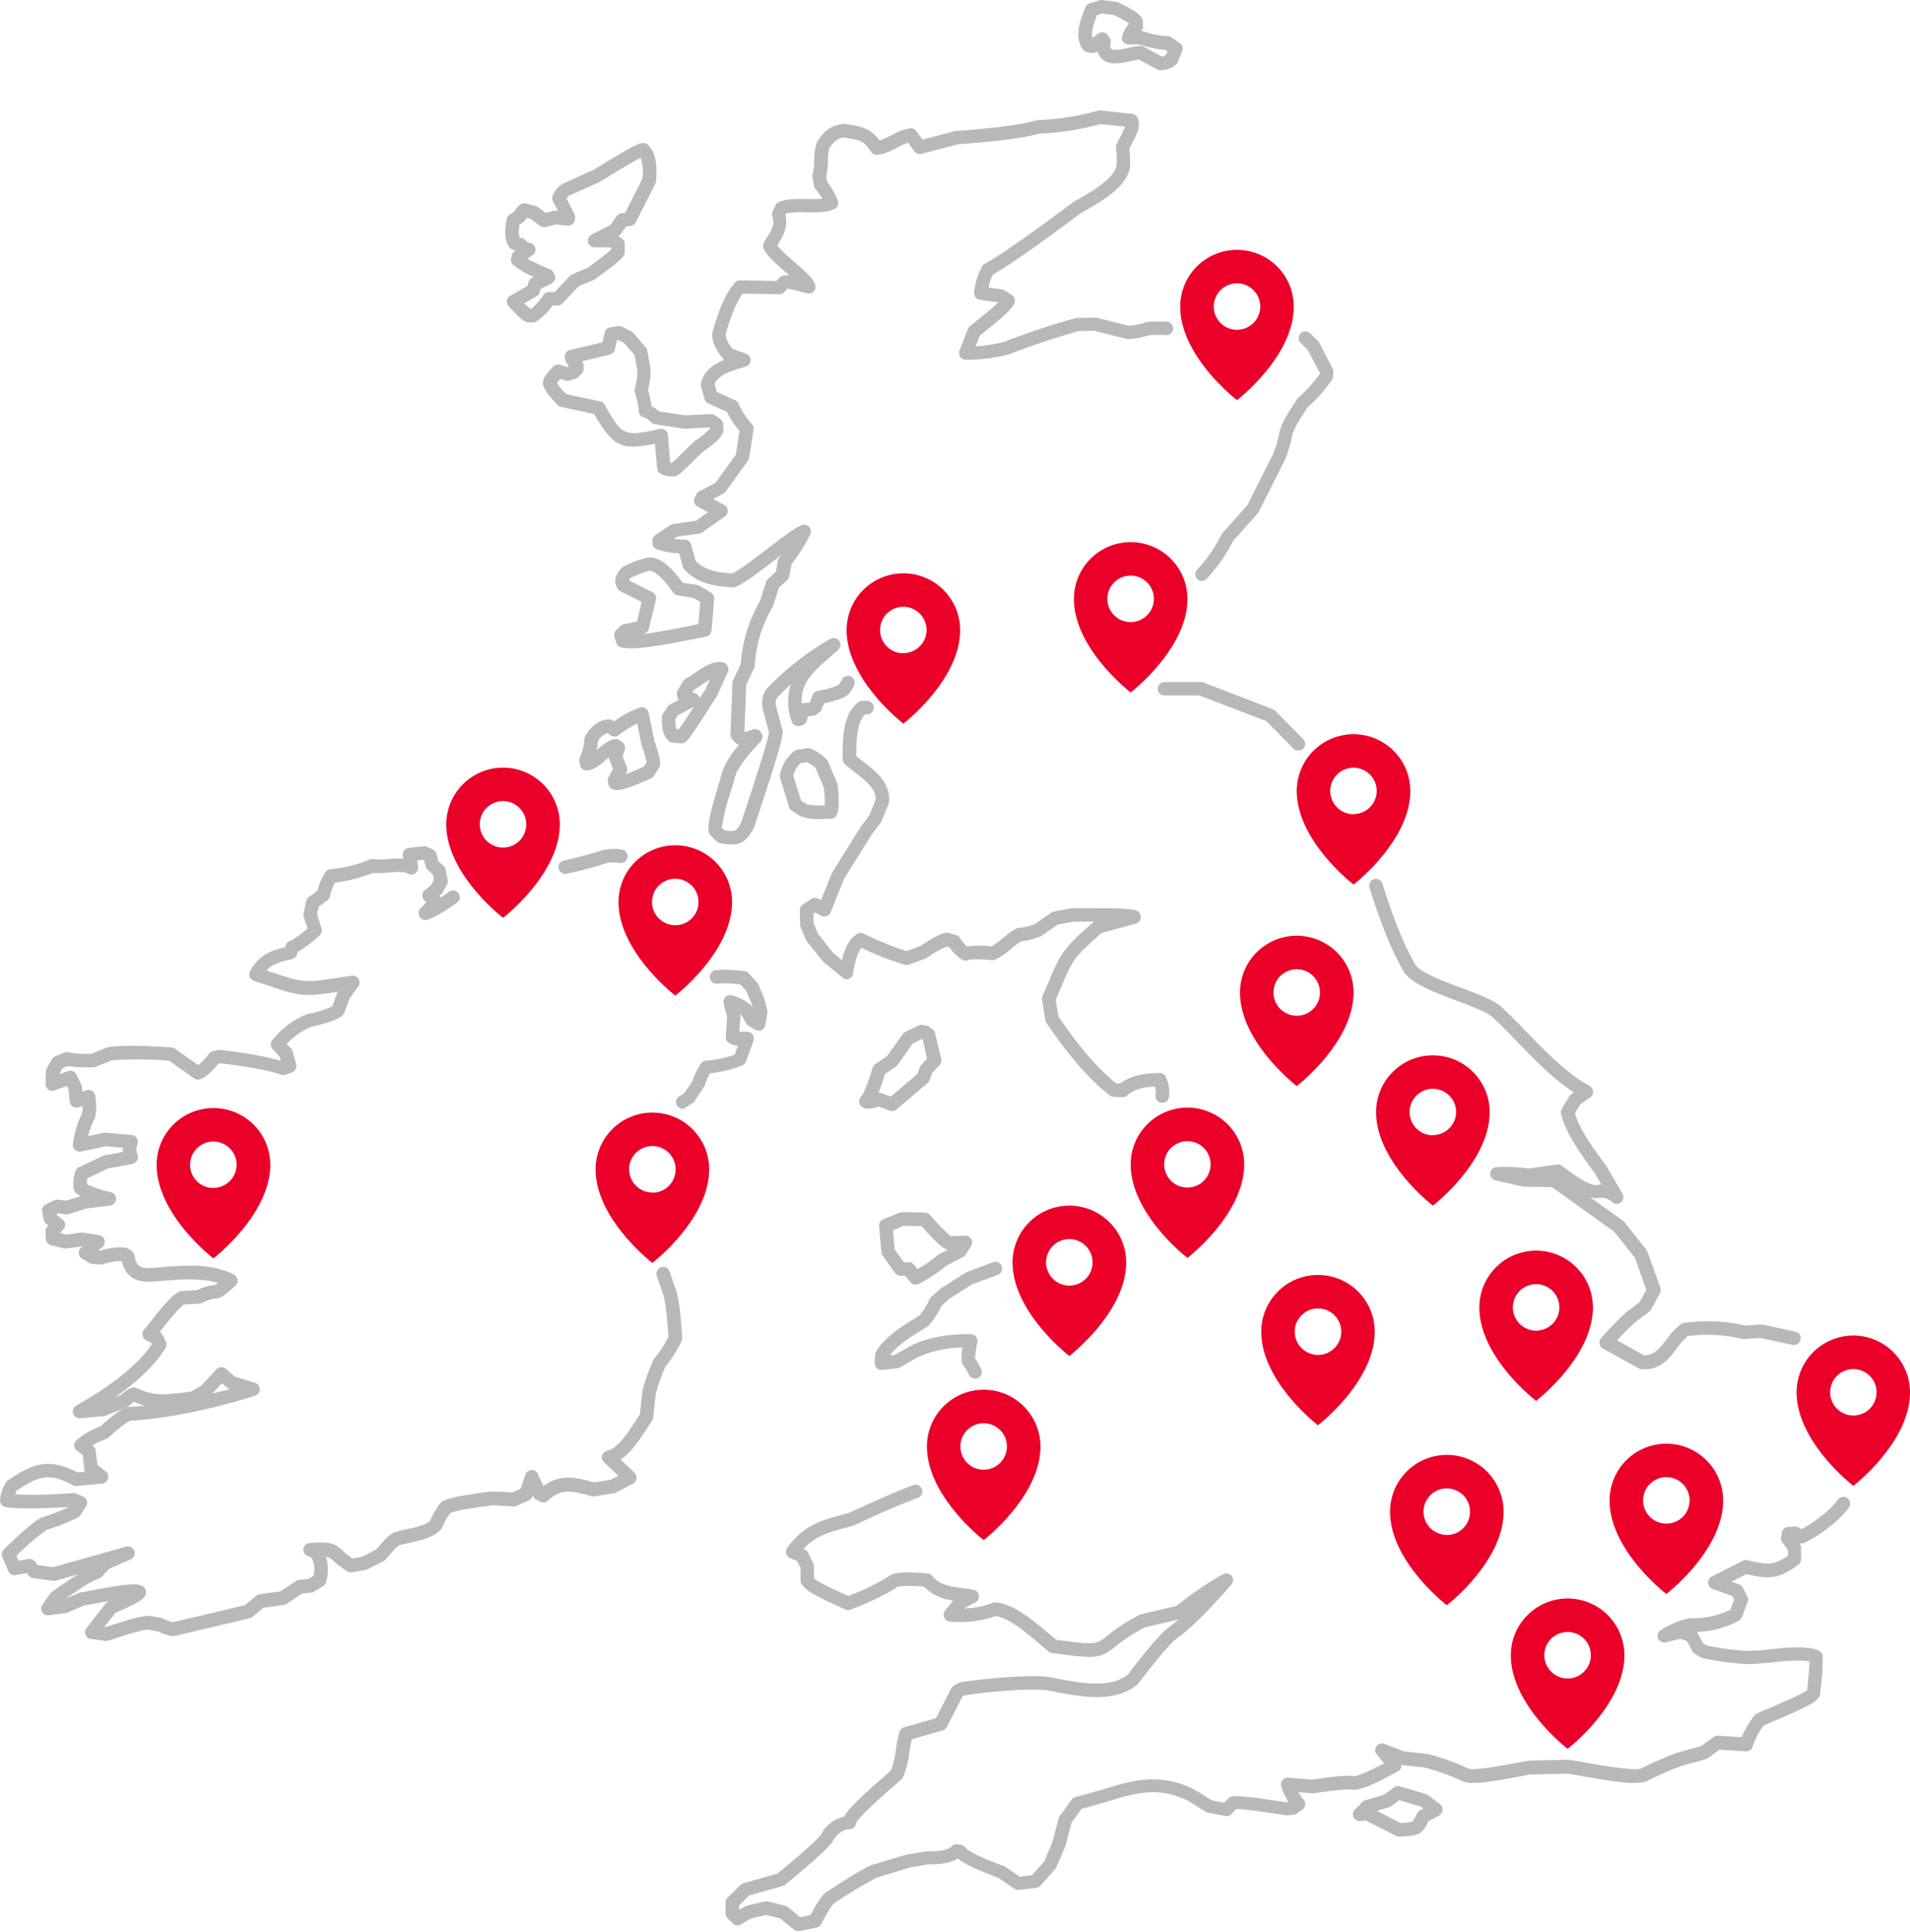 <svg xmlns="http://www.w3.org/2000/svg" width="424" height="429"><defs><style>.cls-1{fill:#b7b8ba;}.cls-2{fill:#ea0029;fill-rule:evenodd;}</style></defs><g id="Layer_2" data-name="Layer 2"><g id="Layer_2-2" data-name="Layer 2"><path class="cls-1" d="M177.24,428.73a1.54,1.54,0,0,1-1-.33l-3.06-2.49-3.1-.77-3.4.79-2.21,1.3a1.47,1.47,0,0,1-1.82-.23l-1.15-1.15a1.49,1.49,0,0,1-.44-1.05l0-2.4a1.49,1.49,0,0,1,.44-1.08l2.91-2.87a1.58,1.58,0,0,1,.64-.37l7.48-2.11c2.89-2.32,7.9-6.52,9.64-8.56a7.77,7.77,0,0,1,5.23-4.12c.86-1.59,3.25-4,8.51-8.58.79-.7,1.55-1.36,1.91-1.71a18.77,18.77,0,0,0,1.05-4.53,26.18,26.18,0,0,1,.82-4,1.52,1.52,0,0,1,1-1l7.06-2,3.4-6.62a1.53,1.53,0,0,1,.59-.62l1-.57a1.45,1.45,0,0,1,.49-.18c4.91-.8,14.54-1.67,19.11-1.24h.12l2.26.42c5.24,1,11.75,2.24,15.64-.87,1-1.32,6.19-8.14,8.68-10.2l.1-.08a31.63,31.63,0,0,0,2.56-2l-7.55,1.77a38.3,38.3,0,0,0-6.67,4.35c-3.27,2.61-4.18,2.7-13.93,1.35a1.41,1.41,0,0,1-.73-.31c-.57-.46-1.22-1-1.93-1.62-2.77-2.37-6.9-5.89-9.87-6.27A23.78,23.78,0,0,1,210.81,360a1.49,1.49,0,0,1-1-2.42l1.79-2.27a10.74,10.74,0,0,1-6.52-3.07c-3.91-.3-5.35-.1-5.86.05-2.64,1.91-8.25,4.27-10.47,5.07a1.47,1.47,0,0,1-1.21-.08c-.3-.16-.86-.41-1.55-.72-4.93-2.23-7.55-3.65-8.17-5.18a1.28,1.28,0,0,1-.11-.58l0-2.69-.75-1.56-1.54-.63a1.5,1.5,0,0,1-.67-2.24c3.51-5.05,7.69-6.18,12.52-7.49l1.25-.33c3.34-1.58,10-4.6,14.35-6.2a1.5,1.5,0,0,1,1,2.82c-4.31,1.57-11,4.6-14.22,6.14a1.17,1.17,0,0,1-.24.09l-1.38.38c-4,1.08-7.05,1.9-9.67,4.8l.24.1a1.54,1.54,0,0,1,.79.74l1.15,2.4a1.56,1.56,0,0,1,.15.67l0,2.59c.91.9,5.09,2.79,6.52,3.43l1.09.5a49.23,49.23,0,0,0,9.28-4.56,1.14,1.14,0,0,1,.34-.19c1.31-.54,3.78-.62,8-.26a1.46,1.46,0,0,1,1,.55c1.63,2,4,2.36,6.78,2.73.79.1,1.61.21,2.41.37a1.5,1.5,0,0,1,.41,2.8L214,357.09a17.86,17.86,0,0,0,6.21-1.21,1.51,1.51,0,0,1,.7-.14c4,.2,8.63,4.14,12,7l1.54,1.3c8.74,1.2,8.91,1.06,11.23-.79a41.23,41.23,0,0,1,7.31-4.74,1.51,1.51,0,0,1,.35-.14l7.73-1.81,1.16-.86a67.52,67.52,0,0,1,9.34-6.24,1.5,1.5,0,0,1,1.79,2.33c-3.89,4.4-8.37,9.33-12.38,12.14-1.93,1.62-6.24,7.11-8.27,9.8a1.84,1.84,0,0,1-.23.25c-5,4.15-12.33,2.74-18.25,1.62l-2.16-.4c-4.27-.38-13.22.42-18,1.18l-.39.22-3.49,6.79a1.48,1.48,0,0,1-.92.76l-6.88,2c-.2.83-.35,1.78-.5,2.77a19.31,19.31,0,0,1-1.44,5.64,1.24,1.24,0,0,1-.25.35c-.33.35-1,.94-2.26,2-2,1.77-7.32,6.45-7.89,7.82a1.5,1.5,0,0,1-1.36,1.36c-1.75.15-2.78.91-3.95,2.89a1.43,1.43,0,0,1-.14.2c-2.3,2.78-9.57,8.62-10.39,9.27a1.27,1.27,0,0,1-.53.27l-7.39,2.09L164.09,423v1l1.3-.77a1.28,1.28,0,0,1,.42-.17l4-.92a1.42,1.42,0,0,1,.71,0l3.77.94a1.76,1.76,0,0,1,.58.29l2.77,2.25,2.28-.47c.07-.13.14-.27.23-.42,1.31-2.38,2.42-4.26,3.69-4.93l.67-.44c2.47-1.59,7.07-4.56,9.1-5.37l.12,0,7.53-2.27.19,0,4.32-.73a1.06,1.06,0,0,1,.31,0c2.42.1,4.45-.33,5.16-1.07a1.46,1.46,0,0,1,1.28-.45l.73.09a1.52,1.52,0,0,1,1,.58c.92,1.22,6.12,3.2,7.83,3.85l.78.29a1.73,1.73,0,0,1,.3.16l3.19,2.18,2.74-.32,2.7-3,1.84-4.38,1.36-5.2a1.7,1.7,0,0,1,.24-.51l2.73-3.73a1.53,1.53,0,0,1,.88-.57c2.08-.48,4-1.08,6-1.65,6.51-2,12.65-3.84,20.45.12l.11.06,3.55,2.22,2.8.56.72-.77c.71-.88,1.59-1.06,11.38.42l1.9.28L286,400a13.54,13.54,0,0,1-1.59-3.49,1.49,1.49,0,0,1,.31-1.33,1.51,1.51,0,0,1,1.26-.52l5.47.43c4.59-.73,7.58-1,9.14-.76,1.35-.12,4.7-1.82,6.68-2.87l-1.64-1.95a1.5,1.5,0,0,1,1.69-2.36l4.31,1.67,5,.54.16,0a53.08,53.08,0,0,1,9.25,3.31c1.28.47,8.59-.91,11-1.36,1.09-.21,2-.37,2.43-.44h.17l8.41-.19a.69.69,0,0,1,.2,0c.61.07,1.74.27,3.17.53,3.16.57,11.55,2.08,13,1.37a68.65,68.65,0,0,1,8.23-3.57l5-1.37,2.75-2a1.48,1.48,0,0,1,1-.29l5.22.32a25.07,25.07,0,0,1,2.75-4.72,1.55,1.55,0,0,1,.48-.44c.29-.16,1-.45,2.48-1.1,2.11-.9,7.52-3.2,8.85-4.17l0-.17c.14-1.33.47-4.45.51-6.23-2.13-.42-5.65-.06-8.33.22-1.38.14-2.68.27-3.7.3-3.07.35-9.38-.75-11.56-1.21a1.5,1.5,0,0,1-.46-.17l-1.4-.83a1.53,1.53,0,0,1-.56-.57l-1.24-2.29-1.46-.45-3.16.77a1.52,1.52,0,0,1-1.72-.84,1.49,1.49,0,0,1,.51-1.85,19.77,19.77,0,0,1,6.38-2.67,1.27,1.27,0,0,1,.27,0,19.29,19.29,0,0,0,8.87-1.85l.84-2.26-.42-.81-4.42-1.59A1.5,1.5,0,0,1,380,350l6.9-3.5a1.47,1.47,0,0,1,1-.12c4.49,1,5.63,1.3,9-1v-1.27l-1.25-1.73a1.5,1.5,0,0,1-.27-1.1l.15-1a1.51,1.51,0,0,1,1.39-1.28l1.48-.1a1.57,1.57,0,0,1,.82.19l.71.39c2.65-1.36,6.49-4.3,8.06-6.53a1.5,1.5,0,0,1,2.46,1.72c-2.07,2.95-6.91,6.51-10,7.87a1.48,1.48,0,0,1-1,.09l.09.12a1.59,1.59,0,0,1,.29.87l0,2.54a1.52,1.52,0,0,1-.63,1.23c-4.59,3.31-6.54,3.2-11.52,2.07l-3.31,1.68,1.7.62a1.42,1.42,0,0,1,.82.72l1,1.92a1.46,1.46,0,0,1,.08,1.21l-1.27,3.39a1.48,1.48,0,0,1-.61.74,20.14,20.14,0,0,1-9.42,2.54l.06.11,1.34,2.46.83.49c3.12.63,8.26,1.37,10.42,1.1h.15c.91,0,2.19-.15,3.53-.29,3.8-.39,8.1-.83,10.7.27a1.52,1.52,0,0,1,.91,1.23,54.22,54.22,0,0,1-.5,7.81l-.06.53c-.05,1.41-1.45,2.36-10.62,6.26-.74.32-1.5.64-1.9.83a15.19,15.19,0,0,0-2.38,4.4,1.52,1.52,0,0,1-1.58,1.33l-5.88-.35-2.55,1.86a1.64,1.64,0,0,1-.48.23l-5.16,1.42a66.83,66.83,0,0,0-7.57,3.28c-1.86,1.12-6.56.54-15.08-1-1.25-.23-2.33-.42-2.88-.49l-8.21.19c-.46.07-1.23.21-2.2.4-7.24,1.36-11.22,1.91-12.88,1.1a50.19,50.19,0,0,0-8.49-3.06l-5.09-.55h0a1.85,1.85,0,0,1,0,.41,1.5,1.5,0,0,1-.77,1l-.57.31c-3.36,1.82-7.12,3.75-9.2,3.79a1.32,1.32,0,0,1-.28,0c-.67-.12-2.65-.17-8.51.77a1.38,1.38,0,0,1-.35,0l-3.19-.24a9.28,9.28,0,0,0,1.12,1.63,1.5,1.5,0,0,1-.24,2.25l-1.23.86a1.5,1.5,0,0,1-.64.26L286,403a1.08,1.08,0,0,1-.31,0c-.28,0-.91-.11-2.3-.32-2.1-.31-7.44-1.11-9-1.06l-1,1.1a1.49,1.49,0,0,1-1.39.45l-3.88-.77a1.28,1.28,0,0,1-.5-.2l-3.73-2.33c-6.7-3.37-11.76-1.84-18.16.11-1.79.54-3.64,1.1-5.62,1.57l-2.23,3.05-1.31,5a1.72,1.72,0,0,1-.07.21l-2,4.71a1.37,1.37,0,0,1-.27.42L231,418.62a1.57,1.57,0,0,1-.94.49l-3.87.46a1.53,1.53,0,0,1-1-.25l-3.51-2.4-.59-.23c-3.22-1.22-6.71-2.62-8.46-4.11-1.89,1.22-4.71,1.36-6.45,1.31l-4.08.69-7.38,2.23a85,85,0,0,0-8.52,5.07l-.74.48a.56.56,0,0,1-.17.09c-.61.37-1.95,2.81-2.46,3.73-.24.44-.45.82-.61,1.08a1.48,1.48,0,0,1-1,.69l-3.63.75A1.53,1.53,0,0,1,177.24,428.73Zm97.49-27.47Zm0,0h0Zm0,0Z"/><path class="cls-1" d="M216.46,306.07a1.51,1.51,0,0,1-1.34-.82,19.81,19.81,0,0,0-1.39-2.34,1.52,1.52,0,0,1-.28-.82,18.08,18.08,0,0,1,.22-2.93,24.71,24.71,0,0,0-10.09,2.23l-3.76,2.17a1.47,1.47,0,0,1-.58.19l-3.4.39a1.52,1.52,0,0,1-1.67-1.56l.08-1.71a1.52,1.52,0,0,1,.17-.63c1.68-3.21,5.62-5.66,8.79-7.63l.95-.59a17.32,17.32,0,0,0,2.19-3.57,1.6,1.6,0,0,1,.4-.56l2.06-1.81.18-.14,5.35-3.4.28-.14,6-2.24a1.5,1.5,0,0,1,1,2.81l-5.88,2.19-5.12,3.25L209,289.92a19.45,19.45,0,0,1-2.73,4.26,1.21,1.21,0,0,1-.3.25l-1.15.73c-2.45,1.52-5.73,3.55-7.29,5.77l1.08-.12,3.54-2c4.07-2.16,9.76-2.73,13.4-2.6a1.51,1.51,0,0,1,1.15.61,1.47,1.47,0,0,1,.24,1.27,19.43,19.43,0,0,0-.47,3.51c.42.64.9,1.47,1.34,2.32a1.49,1.49,0,0,1-.65,2A1.4,1.4,0,0,1,216.46,306.07Z"/><path class="cls-1" d="M258,244.85h-.14a1.49,1.49,0,0,1-1.35-1.63,6.24,6.24,0,0,0-.09-2c-2.35.11-4.55.47-6.23,2a1.52,1.52,0,0,1-1.07.37l-1.9-.09a1.52,1.52,0,0,1-.82-.3c-6-4.47-11.88-12.77-14.12-16.13a1.43,1.43,0,0,1-.23-.59l-.73-4.5a1.46,1.46,0,0,1,.11-.85c.59-1.35,1.08-2.5,1.51-3.51,2.51-5.9,3-7,9.89-13l0,0h-4.6l-3.48.67-3.39,2.38-.19.11a15,15,0,0,1-4.5,1.21,17.9,17.9,0,0,0-2.15,1.61,15.78,15.78,0,0,1-3.65,2.45,1.52,1.52,0,0,1-.73.11c-4.14-.41-5.12-.06-5.22,0a1.5,1.5,0,0,1-1.29-.05,9.09,9.09,0,0,1-2.81-2.78l-.66-.18a20.48,20.48,0,0,0-4.07,2.29l-.35.22a1.59,1.59,0,0,1-.29.15l-3.67,1.34a1.52,1.52,0,0,1-.87.05,64.93,64.93,0,0,1-9.66-3.78c-1.18,1.36-1.66,4.28-1.91,5.78a1.47,1.47,0,0,1-1,1.16A1.53,1.53,0,0,1,187,217l-4.11-3.36a1.67,1.67,0,0,1-.23-.23L179.11,209a1.58,1.58,0,0,1-.2-.36l-1.18-2.82a1.41,1.41,0,0,1-.11-.54l-.08-3.19a1.52,1.52,0,0,1,.69-1.3l1.9-1.23a1.5,1.5,0,0,1,1.54-.05l.58.32,2.44-6a1,1,0,0,1,.12-.23l6.15-9.86a.36.36,0,0,1,.07-.1l2-2.73,1.36-3.39c.05-2.44-2.28-4.26-4.53-6a29.25,29.25,0,0,1-2.32-1.92,1.49,1.49,0,0,1-.47-1.12c0-.34,0-.69,0-1.06,0-3.74.11-8.85,3.42-11.5a1.62,1.62,0,0,1,1-.33h1a1.51,1.51,0,0,1,1.48,1.52,1.49,1.49,0,0,1-1.5,1.48h-.46c-1.84,1.92-1.9,5.91-1.93,8.86v.39c.49.42,1,.85,1.62,1.3,2.67,2.08,6,4.66,5.67,8.82a1.65,1.65,0,0,1-.1.44l-1.52,3.81a2.27,2.27,0,0,1-.19.34l-2.12,2.83-6.05,9.7-3,7.45a1.47,1.47,0,0,1-.89.85,1.45,1.45,0,0,1-1.22-.1l-1.27-.7-.45.29.05,2.07,1,2.37,3.29,4.19,2,1.66c.51-2.2,1.43-4.64,3.4-5.83a1.52,1.52,0,0,1,1.45-.05,67.79,67.79,0,0,0,9.48,3.86l3.07-1.12.2-.13c2.56-1.66,4.4-2.71,5.66-2.81a1.57,1.57,0,0,1,.53.06l1.56.44a1.49,1.49,0,0,1,.91.74,7.55,7.55,0,0,0,1.49,1.8,19.87,19.87,0,0,1,5.42,0,16.71,16.71,0,0,0,2.59-1.87,17.93,17.93,0,0,1,2.92-2.08,1.34,1.34,0,0,1,.65-.17,12.4,12.4,0,0,0,3.55-.88l3.55-2.49a1.49,1.49,0,0,1,.58-.24l4-.77a1,1,0,0,1,.39,0h2.1c12,0,12.16.28,12.69,1.33a1.5,1.5,0,0,1,0,1.29,1.52,1.52,0,0,1-1,.83l-7.55,2.06c-6.15,5.36-6.48,6.14-8.84,11.68l-1.35,3.14.61,3.73c2.22,3.31,7.5,10.71,12.87,14.86l.86,0c2.61-2,5.84-2.26,8.69-2.34a1.46,1.46,0,0,1,1.35.77,7.62,7.62,0,0,1,.76,4.53A1.49,1.49,0,0,1,258,244.85Z"/><path class="cls-1" d="M162.54,187.47a18.21,18.21,0,0,1-2.73-.3,1.51,1.51,0,0,1-.85-.45l-1.29-1.36a1.54,1.54,0,0,1-.4-.91c-.17-2,.78-5.29,2-9.44.4-1.32.78-2.57.95-3.33l0-.11a19.31,19.31,0,0,1,3.88-6.25l-.13,0a1.49,1.49,0,0,1-.74-.45l-.69-.77a1.53,1.53,0,0,1-.39-1.06l.45-11.49a1.37,1.37,0,0,1,.15-.6l1.71-3.52a32,32,0,0,1,4.26-14l1.34-4.23a1.56,1.56,0,0,1,.42-.65l1.76-1.62.47-2.52a1.43,1.43,0,0,1,.32-.68c.14-.18.31-.39.47-.61L172,124.33c-4.24,3.25-7.14,5.42-8.86,6a1.46,1.46,0,0,1-.55.07c-3.94-.26-7.72-.77-10.68-4a1.4,1.4,0,0,1-.33-.61l-.8-2.93a17.81,17.81,0,0,1-5-.92,1.49,1.49,0,0,1-.94-1.5l0-.52a1.51,1.51,0,0,1,.66-1.14l3.33-2.21a1.67,1.67,0,0,1,.62-.24l5-.71,2.72-1.91-2.31-1.24a1.48,1.48,0,0,1-.62-2l.38-.75a1.49,1.49,0,0,1,.64-.65l3.57-1.87,4.52-6.25.82-5.26a20.84,20.84,0,0,1-2.81-4.26l-4.14-1.89a1.49,1.49,0,0,1-.82-.95l-.79-2.79a1.39,1.39,0,0,1,0-.7c.53-2.73,2.81-4.24,5.15-5.21l0,0c-1-1.06-2.81-3.5-2.66-5.84a1.7,1.7,0,0,1,.06-.31c1.48-5.29,3.1-8.88,5-11a1.47,1.47,0,0,1,1.15-.5l8.1.14.56-.68a1.47,1.47,0,0,1,.55-.41,3.09,3.09,0,0,1,1.75-.11l-.88-.78c-2.8-2.46-4.54-4-4.92-5.48a1.52,1.52,0,0,1,.15-1.16l.57-.93c1.23-2,1.84-3.06,1.26-4.76a1.47,1.47,0,0,1,.06-1.09l.59-1.33a1.53,1.53,0,0,1,.71-.73c1.62-.79,3.88-.76,6.28-.73a29.83,29.83,0,0,0,3.45-.07A19.8,19.8,0,0,0,181,41.93a1.49,1.49,0,0,1-.31-.69l-.35-1.94a1.59,1.59,0,0,1,.07-.78,10.66,10.66,0,0,0,.35-3,13.46,13.46,0,0,1,.47-3.67,1.5,1.5,0,0,1,.16-.34c1.37-2.1,2.6-3.62,5.88-4a1.3,1.3,0,0,1,.44,0l.74.13c2.83.48,4.78.82,6.82,3.57a23.38,23.38,0,0,0,2.61-1.18,12.8,12.8,0,0,1,4.2-1.56,1.49,1.49,0,0,1,1.31.61L204.79,31l7.34-1.93a.93.93,0,0,1,.29,0c4-.24,13.64-1.14,17.59-2.34a1.25,1.25,0,0,1,.43-.07,56.33,56.33,0,0,0,13.24-2.08,1.49,1.49,0,0,1,.63-.06l7,.75a1.51,1.51,0,0,1,1.19.83c.9,1.84-.3,4.07-1.27,5.87-.18.35-.36.68-.49.94s0,.33,0,.53c.22,2.67.23,4.19-.34,5.14C249,42.15,244,45,240.73,46.87l-.92.53C235.05,51,225.13,58.3,220.37,61a13.94,13.94,0,0,0-.92,2.84l2.84.39a1.43,1.43,0,0,1,.56.19l1.71,1a1.51,1.51,0,0,1,.69,1.66c-.3,1.18-1.78,2.64-6.6,6.51-.46.37-.86.69-1.13.92l-.94,2.38a31.19,31.19,0,0,0,6.36-1c3.72-1.5,11.72-4.2,15.94-5.28a1.24,1.24,0,0,1,.33,0l3.69-.1a1.36,1.36,0,0,1,.4,0l7.15,1.79a11.56,11.56,0,0,0,3.86-.74c.34-.1.72-.2,4.62-.16a1.5,1.5,0,0,1,0,3h0a36.47,36.47,0,0,0-3.77,0c-1.75.54-4.07,1.1-5.41.76l-6.95-1.74-3.31.09c-4.05,1.05-11.84,3.68-15.49,5.15a35.88,35.88,0,0,1-9.66,1.2,1.5,1.5,0,0,1-1.35-2l1.9-4.83a1.57,1.57,0,0,1,.39-.56c.26-.23.82-.68,1.52-1.25,1.08-.87,3.52-2.83,4.82-4.1h0l-4.06-.56A1.49,1.49,0,0,1,216.23,65a16.28,16.28,0,0,1,1.79-5.9,1.52,1.52,0,0,1,.54-.5c4.46-2.42,14.72-10,19.51-13.6l.15-.1,1-.59c2.79-1.6,7.47-4.27,8.45-6.94a1.59,1.59,0,0,1,.15-.29,16.16,16.16,0,0,0,0-3.39c0-.43-.07-.78-.07-1a1.27,1.27,0,0,1,.1-.58,13.57,13.57,0,0,1,.76-1.55,16.06,16.06,0,0,0,1.13-2.44l-5.41-.58a61.21,61.21,0,0,1-13.64,2.13C226.09,31,216.15,31.8,212.75,32l-8.18,2.16A1.49,1.49,0,0,1,203,33.6l-1.42-1.93a23.33,23.33,0,0,0-2.33,1.07c-1.69.84-3.28,1.63-4.63,1.63h0a1.5,1.5,0,0,1-1.26-.69c-1.54-2.41-2.51-2.57-5.38-3.07l-.52-.09c-1.75.26-2.33.86-3.4,2.5a12.56,12.56,0,0,0-.26,2.65,15.08,15.08,0,0,1-.4,3.48l.22,1.2A18.83,18.83,0,0,1,186,44.57a1.51,1.51,0,0,1-.75,1.81c-1.61.81-3.9.78-6.32.74a19.7,19.7,0,0,0-4.47.25l-.11.26c.7,2.81-.59,4.88-1.73,6.72l-.1.16a37.16,37.16,0,0,0,3.73,3.57c2.63,2.31,4.27,3.8,4.7,5.12a1.5,1.5,0,0,1-1.73,1.94l-1-.26c-.68-.18-2.54-.68-3.47-.81l-.58.71a1.6,1.6,0,0,1-1.18.54l-8.1-.14c-1.35,1.79-2.64,4.85-3.83,9.09a5.94,5.94,0,0,0,1.58,3.18l3,1.09a1.5,1.5,0,0,1-.07,2.84l-.76.23c-2.33.7-5.49,1.65-6.17,3.68l.49,1.73,4.1,1.87a1.51,1.51,0,0,1,.84,1,16.38,16.38,0,0,0,2.87,4.29,1.5,1.5,0,0,1,.34,1.21l-1,6.28a1.55,1.55,0,0,1-.27.65l-4.94,6.82a1.42,1.42,0,0,1-.52.45l-2.27,1.2,2.48,1.32a1.5,1.5,0,0,1,.15,2.55l-5,3.52a1.63,1.63,0,0,1-.64.26l-5,.72-.72.47a14,14,0,0,0,2.35.15,1.51,1.51,0,0,1,1.52,1.1l1,3.66c2.12,2.14,4.93,2.55,8.11,2.77,1.49-.63,4.91-3.25,7.69-5.38,3.29-2.52,6.13-4.7,7.76-5.34a1.5,1.5,0,0,1,1.91,2,43.6,43.6,0,0,1-4.19,6.7l-.49,2.65a1.5,1.5,0,0,1-.46.83l-1.84,1.69-1.28,4a1.56,1.56,0,0,1-.17.37,28.76,28.76,0,0,0-3.91,12.94,1.47,1.47,0,0,1-.15.58L165.65,152l-.4,10.55.08,0,1.84-.61a1.5,1.5,0,0,1,1.86.85l.1.24a1.5,1.5,0,0,1-.28,1.58l-.36.39c-1.82,2-4.56,5-5.32,7.43-.2.86-.57,2.08-1,3.48a44.61,44.61,0,0,0-1.93,7.84l.54.57c2.55.4,2.67.29,3.79-1.79.17-.55.57-1.78,1.15-3.53,1.45-4.41,4.8-14.61,5-16.38l-1.51-5.71,0-.13a5.23,5.23,0,0,1,1.62-4.53,63.23,63.23,0,0,1,13.52-10.43,1.49,1.49,0,0,1,1.93.46,1.51,1.51,0,0,1-.22,2l-1.78,1.57c-3.85,3.37-6.61,5.79-6.28,10.31h.1l1.68-.19.59-1.63a1.51,1.51,0,0,1,1.08-.94l.61-.14a14,14,0,0,0,4.19-1.28c.21-.33.47-.78.69-1.18a1.5,1.5,0,0,1,2.62,1.46c-.36.65-.64,1.14-.9,1.52,0,.06-.08.1-.12.15-1,1.11-3.21,1.69-5.63,2.22l-.47,1.27a1.56,1.56,0,0,1-.49.67l-.67.52a1.58,1.58,0,0,1-.76.3l-1.14.12-.33,1a1.49,1.49,0,0,1-1,1l-.47.13a1.51,1.51,0,0,1-1.85-1,13,13,0,0,1-.18-8.21c-1,.86-1.83,1.7-2.58,2.48a2.42,2.42,0,0,0-.81,1.88l1.54,5.8c.24.95-.19,3-5.09,17.91-.59,1.79-1.05,3.2-1.17,3.59a1.57,1.57,0,0,1-.12.3C165.73,186.68,164.48,187.47,162.54,187.47Zm85.3-150.4Z"/><path class="cls-1" d="M266.81,129a1.5,1.5,0,0,1-1-2.59,32.62,32.62,0,0,0,5.32-7.67,1.81,1.81,0,0,1,.24-.37l5.53-6.22,5.71-11.34A25.32,25.32,0,0,0,284,96.09c.24-1.47,1.52-3.87,4-7.55a1.75,1.75,0,0,1,.26-.29A31.89,31.89,0,0,0,293,83v-.19l-2.72-5.17-1.51-1.46a1.5,1.5,0,1,1,2.08-2.16l1.69,1.63a1.49,1.49,0,0,1,.28.38l3,5.77a1.52,1.52,0,0,1,.17.81l-.08,1a1.43,1.43,0,0,1-.17.6,32.16,32.16,0,0,1-5.44,6.19c-2.76,4.09-3.33,5.63-3.42,6.18a28.37,28.37,0,0,1-1.63,5.48l-5.83,11.58a1.66,1.66,0,0,1-.22.32l-5.51,6.2a35.57,35.57,0,0,1-5.88,8.38A1.48,1.48,0,0,1,266.81,129Z"/><path class="cls-1" d="M288.18,166.63a1.5,1.5,0,0,1-1.07-.45l-.42-.43c-2.06-2.1-4.18-4.26-5.56-5.65l-14.82-5.68-7.81,0h0a1.5,1.5,0,0,1,0-3l8.1,0a1.11,1.11,0,0,1,.54.1l13,5c2.36.9,3.06,1.17,3.27,1.61,1.39,1.4,3.45,3.49,5.46,5.54l.42.43a1.49,1.49,0,0,1,0,2.12A1.48,1.48,0,0,1,288.18,166.63Z"/><path class="cls-1" d="M365,304h-.54a1.54,1.54,0,0,1-.63-.19l-8-4.42a1.5,1.5,0,0,1-.43-2.27,65.74,65.74,0,0,1,5.69-5.85l.08-.06,2.83-2.13,1.47-2.73-2.57-7.16-4.56-5.73-13.81-9.91-6-.09a1.12,1.12,0,0,1-.32,0l-6-1.36a1.5,1.5,0,0,1,.21-3,38.43,38.43,0,0,1,6.88.32l6.3-.89a1.53,1.53,0,0,1,1.06.25l1.36,1c1.93,1.41,4.33,3.15,6.23,3.33a6.69,6.69,0,0,1,1.25-.12l-1.39-2.41-.39-.52c-2.61-3.58-6.19-8.48-7.18-12.83a1.49,1.49,0,0,1,.18-1.11l1.67-2.73a1.51,1.51,0,0,1,.42-.45l.58-.41c-4.59-3-8.69-7.23-12.67-11.33-1.92-2-3.73-3.85-5.55-5.53-1.46-1.14-4.68-2.34-7.79-3.51-4.64-1.73-9.44-3.53-11.46-6a1.33,1.33,0,0,1-.14-.19c-2.77-4.71-5.23-10.72-7.76-18.9a1.5,1.5,0,0,1,2.87-.89c2.43,7.89,4.79,13.67,7.41,18.16,1.58,1.81,6.12,3.5,10.13,5,3.51,1.32,6.83,2.56,8.64,4l.09.07c1.9,1.75,3.75,3.66,5.71,5.69,4.4,4.54,9,9.23,14,12a1.5,1.5,0,0,1,.14,2.54l-2.21,1.55-1.18,1.92c1,3.64,4.2,8,6.53,11.15l.44.59a.57.57,0,0,1,.08.13l3.56,6.15A1.5,1.5,0,0,1,358,267a3.45,3.45,0,0,0-3.28-1,1.67,1.67,0,0,1-.39,0,6.79,6.79,0,0,1-1.33-.2l7.32,5.25a1.64,1.64,0,0,1,.3.29l4.84,6.09a1.64,1.64,0,0,1,.24.43l2.88,8a1.49,1.49,0,0,1-.09,1.22l-1.94,3.61a1.52,1.52,0,0,1-.42.49l-3.05,2.3c-1.05.91-2.78,2.64-4.11,4.09l6,3.34h0c2.16,0,3.34-1.38,5-3.57a17.51,17.51,0,0,1,3.11-3.34,1.54,1.54,0,0,1,.67-.29,36.74,36.74,0,0,1,13.65.58l3.39-.23a1.39,1.39,0,0,1,.41,0l6.2,1.33c1.48.32,2.46.53,2.32,1.87a1.49,1.49,0,0,1-.61,1.06,1.51,1.51,0,0,1-1.2.25l-7.13-1.53-3.42.23a1.4,1.4,0,0,1-.5,0,33.74,33.74,0,0,0-12.24-.65,17.52,17.52,0,0,0-2.28,2.57C370.66,301.53,368.71,304,365,304Z"/><path class="cls-1" d="M310.93,407.73h-.47a1.56,1.56,0,0,1-.57-.16l-6.7-3.41-1.19.12a1.5,1.5,0,0,1-1.23-2.54l1.64-1.66a1.5,1.5,0,0,1,.63-.38l4.18-1.27,2.26-1.63a1.47,1.47,0,0,1,1.3-.21l5.75,1.71a1.58,1.58,0,0,1,.47.23l2.65,2a1.51,1.51,0,0,1-.18,2.53l-2.4,1.28a6.41,6.41,0,0,1-1.89,2.67,1.69,1.69,0,0,1-.38.19A14.81,14.81,0,0,1,310.93,407.73Zm-5.28-5.7,5.3,2.7a12.45,12.45,0,0,0,2.62-.33,11.09,11.09,0,0,0,1-1.81,1.5,1.5,0,0,1,.65-.69l.75-.4-.55-.42-4.79-1.42L308.77,401a1.38,1.38,0,0,1-.44.21Zm2.24-2.25h0Z"/><path class="cls-1" d="M257.69,15.59h-.17a1.51,1.51,0,0,1-.65-.18l-4.05-2.2c-.47.07-1,.19-1.65.32-2.29.5-4.88,1.07-6.53-.44a3.5,3.5,0,0,1-1-1.72l-.12.09a1.5,1.5,0,0,1-1.17.28l-1-.17a1.5,1.5,0,0,1-.93-.57c-2.17-2.87-.46-7,.56-9.41a1.54,1.54,0,0,1,.92-.85L244,.07a1.72,1.72,0,0,1,.64-.06l3.13.38a1.78,1.78,0,0,1,.51.16l.48.24c2.65,1.3,4.29,2.29,4.84,3.45a1.42,1.42,0,0,1,.14.67l0,.93a1.48,1.48,0,0,1-.46,1,1.4,1.4,0,0,1,.28.06,22.52,22.52,0,0,0,5.47,1.13,1.47,1.47,0,0,1,1,.25l1.88,1.29a1.48,1.48,0,0,1,.53,1.83l-1,2.41a1.48,1.48,0,0,1-.43.56A5.51,5.51,0,0,1,257.69,15.59Zm-4.56-5.42a1.44,1.44,0,0,1,.71.18l4.09,2.22a2.73,2.73,0,0,0,.87-.3l.38-.87-.47-.32a27.59,27.59,0,0,1-5.8-1.2l-2.36,0h0a1.53,1.53,0,0,1-1.13-.51,1.48,1.48,0,0,1-.35-1.21,6.25,6.25,0,0,1,1.63-2.91,20.61,20.61,0,0,0-3.2-1.81l-.29-.14L244.64,3l-1.12.36c-.61,1.51-1.38,3.65-1,5.07l1.31-1A1.56,1.56,0,0,1,245,7.19a1.49,1.49,0,0,1,1,.69l.31.5a1.47,1.47,0,0,1,.21,1c-.11.91,0,1.38.15,1.51.5.47,2.69,0,3.86-.27a18.49,18.49,0,0,1,2.5-.43Z"/><path class="cls-1" d="M151.37,165h-.17a1.45,1.45,0,0,1-.29,0l-1.57-.12a1.45,1.45,0,0,1-.84-.34c-1.62-1.36-1.58-3.82-1.56-5.29a1.43,1.43,0,0,1,.26-.82l1-1.54a1.39,1.39,0,0,1,.54-.48l1.86-1a1.48,1.48,0,0,1-.25-.64l-.07-.58a1.47,1.47,0,0,1,.19-1l1.16-1.94a1.51,1.51,0,0,1,.62-.58,15.37,15.37,0,0,0,1.58-1c2.22-1.53,4.74-3.26,6.86-2.54a1.52,1.52,0,0,1,.89.83,1.5,1.5,0,0,1,0,1.21l-2.44,5.37a1.17,1.17,0,0,1-.19.3c-.11.16-.44.69-.91,1.41C152.77,164.58,152.31,165,151.37,165Zm-1.16-3.1.48,0c.71-.92,2.16-3.12,3.35-5l-3.53,1.86-.58.86A6.42,6.42,0,0,0,150.21,161.93Zm3.51-8.22.73.3a1.5,1.5,0,0,1,.88,1l.21-.34c.55-.85.81-1.26,1-1.47l1.05-2.32c-.78.47-1.55,1-2,1.29s-1.08.75-1.53,1Z"/><path class="cls-1" d="M149.17,105.75a5.14,5.14,0,0,1-2.6-.61,1.48,1.48,0,0,1-.68-1.12l-.52-5.51c-7.59,1.55-9.26.6-13.5-6.6l-7.3-1.58a1.51,1.51,0,0,1-.75-.41c-2.07-2.1-3.08-3.52-3.3-4.62a1.73,1.73,0,0,1,0-.32c0-1.07.89-2.08,2-3.28l.26-.28a1.54,1.54,0,0,1,1.56-.43l1.64.5.32-.09c-.62-.88-1.15-1.78-.84-2.7a1.49,1.49,0,0,1,1.07-1L133.73,76l.52-2.2a1.51,1.51,0,0,1,1.25-1.14l1.75-.25a1.48,1.48,0,0,1,.88.14l2,1a1.4,1.4,0,0,1,.47.37l2.75,3.21a1.51,1.51,0,0,1,.33.7l.73,3.9a.78.78,0,0,1,0,.16,17.39,17.39,0,0,1-.56,4.73,23.38,23.38,0,0,1,.81,3.59,6.55,6.55,0,0,1,1.64,1.1l5.7.9,5.76-.28a1.49,1.49,0,0,1,.92.25l1.16.79a1.53,1.53,0,0,1,.65,1.1l.11,1.25a1.47,1.47,0,0,1-.06.59c-.41,1.27-1.92,2.55-4.41,4.34l-.34.25-.68.67c-3,3-4.17,4.09-4.87,4.43a1.22,1.22,0,0,1-.47.13A4.78,4.78,0,0,1,149.17,105.75Zm-.39-3,.37,0c.81-.63,3.08-2.92,3.87-3.71l.8-.79a.64.64,0,0,1,.15-.13l.45-.33a16.61,16.61,0,0,0,3.19-2.65V95l-.15-.1-5.42.26a1.67,1.67,0,0,1-.31,0l-6.38-1a1.46,1.46,0,0,1-1-.64,4,4,0,0,0-1.5-.88,1.51,1.51,0,0,1-1.06-1.48,17.06,17.06,0,0,0-.86-4,1.42,1.42,0,0,1,0-.91,16.15,16.15,0,0,0,.58-4l-.64-3.42-2.29-2.67-1.33-.66-.27,0-.5,2.1a1.51,1.51,0,0,1-1.1,1.12l-6.21,1.5.18.26a1.52,1.52,0,0,1,.21.78v.65a1.48,1.48,0,0,1-.41,1l-.77.8a1.42,1.42,0,0,1-.65.4l-1.27.39a1.61,1.61,0,0,1-.87,0l-1.19-.37c-.25.28-.56.63-.76.89a14.05,14.05,0,0,0,2.05,2.47l7.5,1.62a1.54,1.54,0,0,1,1,.71c4,6.93,4.19,7.2,12.25,5.41a1.5,1.5,0,0,1,1.82,1.32ZM135,77.22h0Z"/><path class="cls-1" d="M182.13,181.8a10.24,10.24,0,0,1-4.38-.58l-.07,0L175.81,180a1.54,1.54,0,0,1-.64-.82l-2-6.48a1.58,1.58,0,0,1,0-.78,8.93,8.93,0,0,1,3.16-5.2,1.49,1.49,0,0,1,.6-.24l2.25-.37a1.56,1.56,0,0,1,.9.13c2.19,1.07,3.38,2,3.86,3.15l1.86,4.36a1.66,1.66,0,0,1,.11.38c.11.78.62,4.78-.11,6.66a1.49,1.49,0,0,1-1.39,1h-.59Zm-2.94-3.21a16.23,16.23,0,0,0,3.88.2,21.73,21.73,0,0,0-.2-4l-1.78-4.18c0-.06-.29-.54-2-1.42l-1.4.23a5.88,5.88,0,0,0-1.6,2.81l1.76,5.55Z"/><path class="cls-1" d="M140.06,143.93a8.79,8.79,0,0,1-2.25-.23,1.51,1.51,0,0,1-1-1l-.41-1.33a1.52,1.52,0,0,1,.41-1.53l.93-.87a1.53,1.53,0,0,1,.7-.37l3-.64,1-4.33-4.75-2.39a1.49,1.49,0,0,1-.74-.82l-.31-.83a1.45,1.45,0,0,1-.05-.85,4.61,4.61,0,0,1,1.86-3l.13-.06.46-.19a18.92,18.92,0,0,1,5.09-1.75h.12c3.11.11,5.6,3.38,7.25,5.54l.06.09,3.18.5a1.4,1.4,0,0,1,.53.19l2.54,1.5a1.51,1.51,0,0,1,.73,1.41l-.58,7a1.49,1.49,0,0,1-1.22,1.35l-2.24.46C149,142.87,143.51,143.93,140.06,143.93Zm-.42-15.06,5.18,2.6a1.49,1.49,0,0,1,.79,1.7l-1.56,6.4a1.49,1.49,0,0,1-1.13,1.11l-.56.12c3.69-.39,8.84-1.45,11.51-2l1.16-.24.41-4.94-1.48-.87-3.49-.55a1.54,1.54,0,0,1-.95-.56l-.44-.58c-1.2-1.59-3.21-4.23-4.89-4.36a25.24,25.24,0,0,0-4,1.5l-.29.13A2.47,2.47,0,0,0,139.64,128.87Z"/><path class="cls-1" d="M203.24,285.19a1.51,1.51,0,0,1-1.18-.57l-1.1-1.4-1,0a1.48,1.48,0,0,1-1.27-.62l-2.77-3.85a1.55,1.55,0,0,1-.27-.75l-.5-5.76a1.49,1.49,0,0,1,.92-1.52l3.63-1.5a1.36,1.36,0,0,1,.6-.11l5,.07a1.48,1.48,0,0,1,1.05.46c.18.19.48.51.84.92a38.16,38.16,0,0,0,3.85,3.88l3.21-.12a1.49,1.49,0,0,1,1.33,2.29l-1.17,1.88a1.55,1.55,0,0,1-.57.54l-3.8,2a33.07,33.07,0,0,1-6.09,4A1.57,1.57,0,0,1,203.24,285.19Zm-1.57-5a1.51,1.51,0,0,1,1.18.57l.8,1a28.59,28.59,0,0,0,4.44-3.06,1.4,1.4,0,0,1,.32-.22l2-1.05-.1,0c-1.16-.31-2.66-1.8-5.39-4.84l-.35-.39-4-.06-2.33,1,.37,4.26,2.06,2.86,1,0Z"/><path class="cls-1" d="M198,246.67a1.47,1.47,0,0,1-.54-.1l-2.34-.89h0c-1.69.45-3,.72-3.85,0a1.52,1.52,0,0,1-.55-1.07,1.58,1.58,0,0,1,.41-1.13c.3-.3,1.13-1.55,2.59-6.45a1.53,1.53,0,0,1,.6-.81l2.62-1.77,3.48-4.89a1.44,1.44,0,0,1,.56-.48l2.87-1.4a1.45,1.45,0,0,1,.94-.13l1,.19a1.49,1.49,0,0,1,.66.31l.62.5a1.57,1.57,0,0,1,.51.82l1.35,5.71a1.51,1.51,0,0,1-.36,1.36l-1.65,1.8-.59,1.59a1.48,1.48,0,0,1-.43.62L199,246.31A1.48,1.48,0,0,1,198,246.67Zm-2.79-4.06a1.61,1.61,0,0,1,.53.1l2,.74,5.89-5,.55-1.5a1.54,1.54,0,0,1,.3-.49l1.31-1.43-1-4.4h-.06l-2.07,1-3.41,4.81a1.49,1.49,0,0,1-.38.37l-2.41,1.63c-.52,1.72-1,3.12-1.47,4.23h0A1.33,1.33,0,0,1,195.25,242.61Z"/><path class="cls-1" d="M137,175.38a2.7,2.7,0,0,1-1-.16,1.5,1.5,0,0,1-1-1.21l-.07-.57a1.52,1.52,0,0,1,.16-.91l1-1.81-.84-2.1a1.46,1.46,0,0,1-.1-.46l-.6.51c-1.39,1.2-2.85,2.41-4.41,2.38a1.51,1.51,0,0,1-1.41-1.21l-.13-.67a1.47,1.47,0,0,1,.09-.88,12,12,0,0,0,1-3.84,1.56,1.56,0,0,1,.12-.74c.84-2,3-4,5.4-4h0a1.55,1.55,0,0,1,.86.28l.24.17a23.46,23.46,0,0,1,5.78-3.1,1.5,1.5,0,0,1,1.19.16,1.53,1.53,0,0,1,.7,1l1.23,6c0,.14.11.33.18.55.88,2.68,1.29,4.21,1.11,5.16a1.63,1.63,0,0,1-.21.53l-1.13,1.78a1.48,1.48,0,0,1-.73.6c-.24.09-.62.26-1.08.47C140.33,174.63,138.35,175.38,137,175.38Zm1.23-7.42.91,2.3a1.5,1.5,0,0,1-.06,1.26l-.21.39c1.22-.44,2.64-1.07,3.27-1.35l.75-.33.66-1a28.45,28.45,0,0,0-1-3.49l-.22-.68,0-.13-.89-4.31a25.89,25.89,0,0,0-4.12,2.6,1.49,1.49,0,0,1-1.81,0l-.67-.47a3.87,3.87,0,0,0-2.12,1.86,9.5,9.5,0,0,1-.29,1.95l.2-.17c1.32-1.15,2.58-2.23,4-2.29a1.46,1.46,0,0,1,1,.29l.52.38a1.51,1.51,0,0,1,.56,1.57Z"/><path class="cls-1" d="M118.32,71.59h-.9a1.42,1.42,0,0,1-.42-.06c-.92-.27-2-1.25-3.67-3.09l-.39-.42a1.5,1.5,0,0,1,.33-2.35l3.82-2.19.22-.81a1.53,1.53,0,0,1,.79-1l.41-.2a16.63,16.63,0,0,1-4.7-2.78,1.48,1.48,0,0,1-.34-1.41l.19-.71a1.53,1.53,0,0,1,.58-.83l.24-.17-.6-.15a1.5,1.5,0,0,1-.9-.64c-1.19-1.84-.82-4.66-.49-6.17a1.51,1.51,0,0,1,.61-.91l1.09-.76c.73-1.29,1.37-1.62,1.8-1.75a1.52,1.52,0,0,1,.82,0l2.14.56a1.38,1.38,0,0,1,.54.27l1.59,1.25,1.78-.46a1.27,1.27,0,0,1,.55,0l.44.05-1.1-2.19a1.47,1.47,0,0,1-.15-.92,5.35,5.35,0,0,1,2.13-2.83,1.89,1.89,0,0,1,.28-.17l6.68-3,1.67-1c5.94-3.66,8.18-4.88,9.24-5a1.49,1.49,0,0,1,1.24.4c1.57,1.49,2.15,4.13,1.79,8.09a1.52,1.52,0,0,1-.16.54l-4.32,8.55a1.5,1.5,0,0,1-1.16.81l-1,.13-1.1,1.58a1.5,1.5,0,0,1-.55.48l-.11.06.82.56a1.53,1.53,0,0,1,.65,1.21l0,1.69a1.32,1.32,0,0,1-.05.44c-.24.84-1,1.65-5.39,4.82-.52.38-.92.68-1.08.81a1.6,1.6,0,0,1-.38.23l-3.3,1.36-3.62,3.84a1.51,1.51,0,0,1-1.05.47l-1.17,0a12.54,12.54,0,0,1-3.7,3.62A1.52,1.52,0,0,1,118.32,71.59Zm-.55-3h.15a14.65,14.65,0,0,0,2.69-3.07,1.48,1.48,0,0,1,1.2-.66l1.3,0,3.42-3.63a1.54,1.54,0,0,1,.52-.35l3.4-1.41,1-.76a53.12,53.12,0,0,0,4.2-3.28V55l-.11-.08-3.56,0a1.5,1.5,0,0,1-.66-2.83l4.26-2.19L136.86,48a1.51,1.51,0,0,1,1-.63l.92-.12,3.84-7.58a9.84,9.84,0,0,0-.42-4.64c-1.79.89-5.68,3.29-7.31,4.29-.85.52-1.51.93-1.83,1.11l-.13.07-6.59,2.92a7.15,7.15,0,0,0-.62.59l1.81,3.55a1.58,1.58,0,0,1,.13,1l-.08.38A1.48,1.48,0,0,1,126,50.1l-2.64-.29-2.23.58a1.51,1.51,0,0,1-1.31-.27l-1.93-1.52-1-.26c-.07.1-.13.22-.21.36a1.41,1.41,0,0,1-.48.55l-.88.61a7.41,7.41,0,0,0,0,2.87l.61.16a1.47,1.47,0,0,1,.77.47l.42.48.55.11a1.5,1.5,0,0,1,.57,2.69l-1.14.82a46.77,46.77,0,0,0,4.85,2.27l.14.05a1.47,1.47,0,0,1,.72.65l.25.44a1.48,1.48,0,0,1,.13,1.18,1.51,1.51,0,0,1-.77.91L120,64.12l-.21.75a1.52,1.52,0,0,1-.7.91l-2.71,1.55A15.16,15.16,0,0,0,117.77,68.59Z"/><path class="cls-1" d="M151.58,246.18a1.5,1.5,0,0,1-.81-2.77l1.15-.74,1.79-2.66a14.51,14.51,0,0,1,1.93-3.95,1.5,1.5,0,0,1,1.13-.58,24.48,24.48,0,0,0,6.3-1.32l.75-2a3.46,3.46,0,0,1-2.32-.89,1.51,1.51,0,0,1-.39-1.13l.31-4.23-.79-3.11a1.55,1.55,0,0,1,.37-1.41,1.52,1.52,0,0,1,1.39-.43,11.06,11.06,0,0,1,4.17,2.08h0a6.17,6.17,0,0,1,.54.75l-.29-1.08L165.67,220l-1.31-1.45a22.84,22.84,0,0,0-5.1-.17,1.5,1.5,0,0,1-.35-3,27.36,27.36,0,0,1,6.24.22h.1a1.52,1.52,0,0,1,.95.49l1.86,2a1.57,1.57,0,0,1,.28.44l1.27,3.05.06.19.67,2.5a1.38,1.38,0,0,1,0,.64l-.46,2.71a1.5,1.5,0,0,1-2.24,1l-1.43-.85a1.61,1.61,0,0,1-.52-.52s-.95-1.62-1.31-2.22l-.11-.08.09.34a1.47,1.47,0,0,1,0,.47l-.24,3.3c.48,0,1,0,1.28,0l.54,0a1.5,1.5,0,0,1,1.33,2l-1.67,4.59a1.53,1.53,0,0,1-.77.85,26.69,26.69,0,0,1-7.23,1.77,13.54,13.54,0,0,0-1.13,2.62,1.51,1.51,0,0,1-.2.45l-2.1,3.11a1.47,1.47,0,0,1-.43.43l-1.42.91A1.5,1.5,0,0,1,151.58,246.18Z"/><path class="cls-1" d="M23.7,364.3l-.2,0-3.3-.44a1.52,1.52,0,0,1-1.2-.93,1.49,1.49,0,0,1,.22-1.49L23.47,356a1.38,1.38,0,0,1,.38-.34,4.75,4.75,0,0,1,.48-.25c-1.34.23-2.59.47-3.38.62-1.17.22-1.89.36-2.33.42L15,358a1.59,1.59,0,0,1-.39.1l-3.76.5a1.5,1.5,0,0,1-1.43-2.34l1.73-2.48a1.37,1.37,0,0,1,.38-.38c3-2.08,4.3-3,4.94-3.35l0,0c.14-.09.44-.29.84-.53l-5,1.41a1.58,1.58,0,0,1-.61,0l-4.32-.58a1.5,1.5,0,0,1-1-.55L6,349.23l-2.52.45a1.51,1.51,0,0,1-1.66-.92L.51,345.61A1.52,1.52,0,0,1,.85,344c1.74-1.71,6-5.84,8.25-7.05a1.4,1.4,0,0,1,.34-.13,41.83,41.83,0,0,0,5.87-2.26c-7.2.43-11.94.43-14.1,0A1.5,1.5,0,0,1,0,333.08,9,9,0,0,1,1.4,329a1.44,1.44,0,0,1,.43-.42c5.09-3.37,8.7-5.18,15.39-1.69l1.67-.17a1.55,1.55,0,0,1-.18-.55L18.36,323l-1.26-.9a1.51,1.51,0,0,1-.17-2.3,16.44,16.44,0,0,1,5.29-3.1l.66-.57c3-2.57,4.63-3.79,6-3.79,1.07-.05,2.17-.15,3.31-.27a15.32,15.32,0,0,1-2.44-.87,4.41,4.41,0,0,0-.85.72,1.51,1.51,0,0,1-.6.43l-4.92,1.95a2.13,2.13,0,0,1-.42.1l-5.17.46a1.5,1.5,0,0,1-1.57-1.06,1.52,1.52,0,0,1,.7-1.75c4.66-2.61,12.88-7.77,16.81-13.63l-.14-.29-1.17-.6a1.5,1.5,0,0,1-.78-1.06,1.48,1.48,0,0,1,.34-1.26c.24-.28.65-.8,1.16-1.44,3.49-4.46,5.55-6.78,7.11-7.15a1.15,1.15,0,0,1,.26,0l3.37-.22a9.26,9.26,0,0,1,3.9-1.11,5.31,5.31,0,0,0,.67-.47c-3.75-1.16-8.3-.8-12.39-.47-1.09.09-2.15.17-3.16.22h-.14c-3.22-.14-4.92-1.48-5.72-4.59a11.86,11.86,0,0,0-4,.64,1.69,1.69,0,0,1-.67.12l-1.75-.1a1.36,1.36,0,0,1-.68-.21l-1.72-1a1.51,1.51,0,0,1-.72-1.16A1.46,1.46,0,0,1,18,277l.34-.29-.16,0-3.35.45a1.46,1.46,0,0,1-.55,0l-3-.71A1.51,1.51,0,0,1,10.17,275l-.08-1.52a1.5,1.5,0,0,1,.38-1.07l.29-.33-.53-.43a1.42,1.42,0,0,1-.53-.88L9.35,269a1.49,1.49,0,0,1,.82-1.63l1.89-.91a1.51,1.51,0,0,1,.86-.13l1.7.24,3.29-1a5.37,5.37,0,0,1-1.11-.78,1.54,1.54,0,0,1-.43-.85,9.34,9.34,0,0,1,.39-4,1.58,1.58,0,0,1,.74-.79l5.31-2.51a1.09,1.09,0,0,1,.36-.12l4.11-.79,0-.1a1.46,1.46,0,0,1,0-.72l0-.11-3.79-.33L18,255.65a1.5,1.5,0,0,1-1.82-1.58,21.35,21.35,0,0,1,2.05-6.91,9.66,9.66,0,0,0,.1-1.63l-.84.29a1.5,1.5,0,0,1-2-1.26l-.3-2.77-.37-.7-2.72,1a1.5,1.5,0,0,1-2-1.46l.1-2.79a1.42,1.42,0,0,1,.2-.7l1.13-2a1.6,1.6,0,0,1,.73-.63l2.08-.84a1.49,1.49,0,0,1,1,0,20.88,20.88,0,0,0,5,.26l3.42-1.38.33-.09c3.64-.56,11.54-.12,14,.08a1.47,1.47,0,0,1,.75.28L44,236.46a16.81,16.81,0,0,0,2.43-2.54,1.64,1.64,0,0,1,.8-.52l1.1-.29a1.35,1.35,0,0,1,.53,0,86,86,0,0,1,13.48,2.38l-.24-.87-1.59-1.74a1.49,1.49,0,0,1-.12-1.88,18.53,18.53,0,0,1,7.76-5.84l.2-.06a23.15,23.15,0,0,0,5.4-1.67l1.1-2.95a1.59,1.59,0,0,1,.15-.29c-7.76,1.17-8.29,1.06-16.54-1.74l-2.12-.71a1.51,1.51,0,0,1-.84-2.13c2-3.67,4.77-4.59,7.8-5.32l.12-.41a1.48,1.48,0,0,1,1-1,18,18,0,0,0,3.86-2.76l-.87-2.62a1.52,1.52,0,0,1,0-.82L68,200a1.49,1.49,0,0,1,.56-.85l1.87-1.37a14.64,14.64,0,0,1,1.86-4.23,1.53,1.53,0,0,1,1.14-.59A29,29,0,0,0,82,190.85a1.5,1.5,0,0,1,1-.1,12.51,12.51,0,0,0,3,0,20.92,20.92,0,0,1,3.52-.1l-.1-.71a1.5,1.5,0,0,1,1.32-1.7l3.27-.36a1.39,1.39,0,0,1,.8.13l1.27.59a1.5,1.5,0,0,1,.81,1l.43,1.64,1.14,1a1.45,1.45,0,0,1,.47.82l.46,2.29a1.48,1.48,0,0,1-.15,1l-1,1.8a1.36,1.36,0,0,1-.37.45l-.33.27.25.24.1.11c.67-.43,1.29-.87,1.79-1.24a1.5,1.5,0,0,1,1.79,2.41c-1.17.87-4.63,3.23-6.64,3.8a1.5,1.5,0,0,1-1.51-2.46l1.33-1.44-.42-.38a1.53,1.53,0,0,1-.48-1.15,1.48,1.48,0,0,1,.55-1.12l1.44-1.18.58-1.07-.25-1.26-1.11-1a1.5,1.5,0,0,1-.45-.74l-.36-1.4-.25-.11-1.31.14.2,1.43a1.5,1.5,0,0,1-2.29,1.47c-.78-.5-2.72-.34-4.27-.21a17.4,17.4,0,0,1-3.43.07,34,34,0,0,1-8.46,2.17A13.34,13.34,0,0,0,73.23,199a1.49,1.49,0,0,1-.58.92l-1.87,1.37-.4,1.64,1,3.15a1.51,1.51,0,0,1-.43,1.59,28.61,28.61,0,0,1-4.87,3.67l-.17.59a1.49,1.49,0,0,1-1.1,1c-2.65.62-4.36,1.08-5.66,2.52l.25.08c8,2.7,8,2.71,15.82,1.51l2.82-.42A1.5,1.5,0,0,1,79.51,219l-1.9,2.67-1.2,3.21a1.44,1.44,0,0,1-.45.64c-.62.51-2,1.33-6.82,2.43a16.35,16.35,0,0,0-5.53,3.81l1,1a1.51,1.51,0,0,1,.34.62l.79,2.91a1.5,1.5,0,0,1-1,1.82l-1.44.46a1.43,1.43,0,0,1-1,0c-2.87-1.1-10-2.16-13.43-2.51l-.37.1c-1.63,1.92-3,3.21-4.32,3.48a1.45,1.45,0,0,1-1.17-.25l-5.44-3.89a81.55,81.55,0,0,0-12.74-.1l-3.51,1.41a1.25,1.25,0,0,1-.5.11,29,29,0,0,1-5.75-.25l-1.15.47-.69,1.17v.18l1.84-.69a1.5,1.5,0,0,1,1.84.7L18,240.63a1.84,1.84,0,0,1,.17.55l.12,1.18.87-.3a1.51,1.51,0,0,1,1.23.11,1.49,1.49,0,0,1,.73,1,13.74,13.74,0,0,1,0,4.87,1.52,1.52,0,0,1-.16.4,17.3,17.3,0,0,0-1.39,3.79l3.46-.76a1.78,1.78,0,0,1,.46,0l5.72.5a1.51,1.51,0,0,1,1.34,1.83l-.33,1.42.35,1.3a1.51,1.51,0,0,1-1.16,1.86l-5.51,1.06-4.51,2.14a7.22,7.22,0,0,0-.1,1.34,25.76,25.76,0,0,0,5.17,1.73l.18.05a1.5,1.5,0,0,1-.2,2.94l-5.21.64-4.05,1.28a1.53,1.53,0,0,1-.67.06L13,269.36l-.43.21,0,.11,1.34,1.08a1.47,1.47,0,0,1,.55,1,1.52,1.52,0,0,1-.38,1.13l-.77.86,1.45.34,3.29-.44a1.36,1.36,0,0,1,.45,0l3.51.57a1.5,1.5,0,0,1,.75,2.61l-.95.83.45,0a14.41,14.41,0,0,1,5.48-.71,1.6,1.6,0,0,1,.63.23l.81.52a1.5,1.5,0,0,1,.65,1c.45,2.2,1,2.74,3,2.83,1-.05,2-.13,3-.21,5.3-.43,11.31-.91,16.13,1.68a1.49,1.49,0,0,1,.78,1.16,1.47,1.47,0,0,1-.51,1.3l-.4.36c-1.69,1.55-2.74,2.36-3.78,2.46a1.47,1.47,0,0,1-.51,0,9.82,9.82,0,0,0-2.44.86l-.36.16a1.46,1.46,0,0,1-.5.12l-3.36.18c-1.05.54-4.29,4.67-5.37,6l-.07.09a1.51,1.51,0,0,1,.62.63l.75,1.48a1.52,1.52,0,0,1-.06,1.46c-2.5,4.12-6.8,7.86-11.21,10.94l1.35-.53a6.52,6.52,0,0,1,2.46-1.6,1.5,1.5,0,0,1,1.08.11c3.6,1.8,6.32,1.45,10.09,1l1.9-.23,2.18-1.25L48.05,304a1.51,1.51,0,0,1,2.08-.12l2,1.74L56.62,307a1.5,1.5,0,0,1,0,2.86c-6.94,2.25-18.36,5.05-27.7,5.55-.81.23-3.27,2.36-4.09,3.06-.42.37-.77.67-1,.84a1.46,1.46,0,0,1-.53.26,12.56,12.56,0,0,0-2.81,1.35l.14.1a1.48,1.48,0,0,1,.62,1l.36,3.19,1.85,1.47a1.5,1.5,0,0,1-.78,2.67l-5.63.56a1.45,1.45,0,0,1-.87-.18c-5.29-2.88-7.56-2.05-12.44,1.15a8.19,8.19,0,0,0-.42.89,107.11,107.11,0,0,0,12.87-.3,1.51,1.51,0,0,1,.66.11l1.55.63a1.5,1.5,0,0,1,.87.94,1.55,1.55,0,0,1-.16,1.26l-1.24,1.94a1.45,1.45,0,0,1-.55.52,45,45,0,0,1-6.94,2.77,50.52,50.52,0,0,0-6.73,5.77l.44,1.09,2.2-.4a1.52,1.52,0,0,1,1.44.55l.64.81,3.42.46L28,343.36a1.5,1.5,0,0,1,1.82.93,1.49,1.49,0,0,1-.8,1.88l-4.85,2.15-1.62,1.75a1.45,1.45,0,0,1-.71.43,20.59,20.59,0,0,0-3.75,2l-3.42,2.36,2.93-1.24a1.66,1.66,0,0,1,.45-.12c.26,0,1.3-.22,2.3-.41,8.2-1.56,10.47-1.71,11.55-.75a1.5,1.5,0,0,1,.51,1.1c0,1.36-1.17,2.09-5.92,4.26l-.91.42-2.42,3.07.37,0,1-.31c3.63-1.18,7-2.24,8.61-2.13l.17,0,2.46.44a1.58,1.58,0,0,1,.31.09l.41.18a10.71,10.71,0,0,0,1.87.69h0l16.06-3.8,2.44-2.07a1.51,1.51,0,0,1,.77-.35l4.62-.62,3.47-2.33a1.6,1.6,0,0,1,.69-.25l2-.19,1.17-.71a5.55,5.55,0,0,0-.4-4l-.94-.41a1.49,1.49,0,0,1-.88-1.63,1.51,1.51,0,0,1,1.38-1.24c4.58-.3,5.35,0,7.2,1.58A19.93,19.93,0,0,0,78.21,346l2.18-.39L83.52,344l.37-.44c1.81-2.14,3-3.3,4.13-3.52.52-.15,1.16-.29,1.9-.45,1.69-.36,4.79-1,5.54-2a18.2,18.2,0,0,1,2.32-3.89,1.32,1.32,0,0,1,.38-.32c1.61-.95,5.33-1.56,10.42-2.18l.73-.09v.05c.63,0,1.83,0,4.48.18l1.76-.79,1.06-3.16a1.5,1.5,0,0,1,2.78-.16l1.27,2.7c3.73-2.84,7.38-1.88,11.22-.84l3.62-.56,1.76-.9-3.17-3a1.52,1.52,0,0,1-.42-1.49,1.51,1.51,0,0,1,1.12-1.06c2.34-.54,4.61-4,6.26-6.56.35-.54.69-1.05,1-1.5l.55-5.08a1.55,1.55,0,0,1,0-.21,49.14,49.14,0,0,1,2.43-6.79,1.52,1.52,0,0,1,.22-.34,27.09,27.09,0,0,0,3.13-4.77c-.15-2.39-.55-8.17-1.37-10a.42.42,0,0,1,0-.1c-.28-.78-.75-2.08-1.22-3.5a1.5,1.5,0,0,1,2.85-.94c.45,1.35.9,2.6,1.17,3.37.95,2.2,1.37,7.22,1.63,11.36a1.6,1.6,0,0,1-.12.69,29.27,29.27,0,0,1-3.63,5.71,48.42,48.42,0,0,0-2.12,6l-.58,5.36a1.51,1.51,0,0,1-.27.7c-.36.5-.74,1.09-1.16,1.73-1.56,2.4-3.42,5.26-5.79,6.82l3.09,2.93a1.51,1.51,0,0,1-.35,2.43l-3.86,2a1.31,1.31,0,0,1-.46.15l-4.17.64a1.44,1.44,0,0,1-.62,0l-.22-.06c-4.12-1.11-6.61-1.78-9.53,1a1.49,1.49,0,0,1-1.71.26l-.85-.42a1.51,1.51,0,0,1-.69-.7l-.13-.29-.09.24a1.47,1.47,0,0,1-.8.89l-2.7,1.21a1.41,1.41,0,0,1-.7.13l-4.44-.26-.6.08c-1.85.22-7.34.89-9,1.67a15.74,15.74,0,0,0-1.71,3,2.1,2.1,0,0,1-.13.26c-1.3,2.06-4.74,2.8-7.51,3.4-.69.14-1.34.29-1.77.41l-.15,0a15.74,15.74,0,0,0-2.44,2.51c-.27.32-.49.59-.65.75a1.43,1.43,0,0,1-.42.31l-3.57,1.81a1.53,1.53,0,0,1-.41.14l-3,.54a1.49,1.49,0,0,1-1.07-.22A22.29,22.29,0,0,1,74,346.52a2.89,2.89,0,0,0-1.63-.91,9.77,9.77,0,0,1,0,5.67,1.56,1.56,0,0,1-.67.88l-2,1.21a1.43,1.43,0,0,1-.63.21l-2,.19-3.46,2.31a1.43,1.43,0,0,1-.63.24l-4.52.62-2.38,2a1.6,1.6,0,0,1-.62.32l-16.36,3.86c-1.06.33-2.37-.19-3.85-.85l-.2-.09-2.19-.39h0c-1.28,0-5.71,1.44-7.4,2l-1.34.43A1.62,1.62,0,0,1,23.7,364.3Zm14.52-4h0Zm11.05-53.24-2.16,2.33c1.35-.33,2.66-.67,3.92-1H51a1.51,1.51,0,0,1-.52-.3Z"/><path class="cls-1" d="M125.46,194a1.51,1.51,0,0,1-1.47-1.21,1.49,1.49,0,0,1,1.19-1.76c2.78-.55,6.63-1.65,9.08-2.43l.21,0a12.7,12.7,0,0,1,3.52,0,1.5,1.5,0,1,1-.36,3,11,11,0,0,0-2.58-.09,94.58,94.58,0,0,1-9.3,2.48A1.43,1.43,0,0,1,125.46,194Z"/><path class="cls-2" d="M274.61,55.47A12.6,12.6,0,0,0,262,68.07c0,11.11,12.6,20.77,12.6,20.77s12.6-9.66,12.6-20.77A12.6,12.6,0,0,0,274.61,55.47Zm0,17.75a5.16,5.16,0,1,1,5.15-5.15A5.16,5.16,0,0,1,274.61,73.22Z"/><path class="cls-2" d="M200.54,127.28a12.6,12.6,0,0,0-12.6,12.6c0,11.11,12.6,20.77,12.6,20.77s12.6-9.66,12.6-20.77A12.6,12.6,0,0,0,200.54,127.28Zm0,17.75a5.16,5.16,0,1,1,5.15-5.15A5.15,5.15,0,0,1,200.54,145Z"/><path class="cls-2" d="M251,120.36a12.6,12.6,0,0,0-12.6,12.6c0,11.11,12.6,20.77,12.6,20.77s12.6-9.66,12.6-20.77A12.6,12.6,0,0,0,251,120.36Zm0,17.75a5.16,5.16,0,1,1,5.15-5.15A5.16,5.16,0,0,1,251,138.11Z"/><path class="cls-2" d="M111.67,170.42A12.6,12.6,0,0,0,99.07,183c0,11.11,12.6,20.77,12.6,20.77s12.6-9.66,12.6-20.77A12.6,12.6,0,0,0,111.67,170.42Zm0,17.75a5.16,5.16,0,1,1,5.15-5.15A5.15,5.15,0,0,1,111.67,188.17Z"/><path class="cls-2" d="M47.37,246a12.6,12.6,0,0,0-12.6,12.6c0,11.11,12.6,20.77,12.6,20.77S60,269.68,60,258.57A12.6,12.6,0,0,0,47.37,246Zm0,17.75a5.16,5.16,0,1,1,5.15-5.15A5.15,5.15,0,0,1,47.37,263.72Z"/><path class="cls-2" d="M149.91,187.66a12.6,12.6,0,0,0-12.6,12.6c0,11.11,12.6,20.77,12.6,20.77s12.6-9.66,12.6-20.77A12.6,12.6,0,0,0,149.91,187.66Zm0,17.75a5.16,5.16,0,1,1,5.15-5.15A5.15,5.15,0,0,1,149.91,205.41Z"/><path class="cls-2" d="M300.47,163a12.6,12.6,0,0,0-12.6,12.6c0,11.11,12.6,20.78,12.6,20.78s12.6-9.67,12.6-20.78A12.6,12.6,0,0,0,300.47,163Zm0,17.76a5.16,5.16,0,1,1,5.15-5.16A5.16,5.16,0,0,1,300.47,180.73Z"/><path class="cls-2" d="M287.87,207.74a12.6,12.6,0,0,0-12.6,12.6c0,11.11,12.6,20.77,12.6,20.77s12.6-9.66,12.6-20.77A12.6,12.6,0,0,0,287.87,207.74Zm0,17.76a5.16,5.16,0,1,1,5.15-5.16A5.16,5.16,0,0,1,287.87,225.5Z"/><path class="cls-2" d="M318.08,234.29a12.6,12.6,0,0,0-12.6,12.6c0,11.11,12.6,20.77,12.6,20.77s12.61-9.66,12.61-20.77A12.61,12.61,0,0,0,318.08,234.29Zm0,17.75a5.16,5.16,0,1,1,5.16-5.15A5.16,5.16,0,0,1,318.08,252Z"/><path class="cls-2" d="M263.59,245.9A12.6,12.6,0,0,0,251,258.5c0,11.11,12.6,20.77,12.6,20.77s12.6-9.66,12.6-20.77A12.6,12.6,0,0,0,263.59,245.9Zm0,17.75a5.15,5.15,0,1,1,5.15-5.15A5.15,5.15,0,0,1,263.59,263.65Z"/><path class="cls-2" d="M218.37,308.53a12.6,12.6,0,0,0-12.6,12.6c0,11.11,12.6,20.78,12.6,20.78s12.6-9.67,12.6-20.78A12.6,12.6,0,0,0,218.37,308.53Zm0,17.76a5.16,5.16,0,1,1,5.15-5.16A5.16,5.16,0,0,1,218.37,326.29Z"/><path class="cls-2" d="M237.38,267.66a12.6,12.6,0,0,0-12.6,12.6c0,11.11,12.6,20.77,12.6,20.77S250,291.37,250,280.26A12.61,12.61,0,0,0,237.38,267.66Zm0,17.75a5.16,5.16,0,1,1,5.16-5.15A5.15,5.15,0,0,1,237.38,285.41Z"/><path class="cls-2" d="M292.58,283.05a12.6,12.6,0,0,0-12.6,12.6c0,11.11,12.6,20.77,12.6,20.77s12.6-9.66,12.6-20.77A12.6,12.6,0,0,0,292.58,283.05Zm0,17.75a5.16,5.16,0,1,1,5.16-5.15A5.16,5.16,0,0,1,292.58,300.8Z"/><path class="cls-2" d="M411.43,296.5a12.6,12.6,0,0,0-12.6,12.6c0,11.11,12.6,20.77,12.6,20.77S424,320.21,424,309.1A12.6,12.6,0,0,0,411.43,296.5Zm0,17.75a5.15,5.15,0,1,1,5.15-5.15A5.15,5.15,0,0,1,411.43,314.25Z"/><path class="cls-2" d="M341,277.65a12.61,12.61,0,0,0-12.6,12.6C328.39,301.37,341,311,341,311s12.61-9.66,12.61-20.78A12.61,12.61,0,0,0,341,277.65Zm0,17.76a5.16,5.16,0,1,1,5.16-5.16A5.16,5.16,0,0,1,341,295.41Z"/><path class="cls-2" d="M321.18,323a12.6,12.6,0,0,0-12.6,12.6c0,11.11,12.6,20.77,12.6,20.77s12.6-9.66,12.6-20.77A12.6,12.6,0,0,0,321.18,323Zm0,17.76a5.16,5.16,0,1,1,5.15-5.16A5.15,5.15,0,0,1,321.18,340.78Z"/><path class="cls-2" d="M369.91,320.51a12.6,12.6,0,0,0-12.6,12.6c0,11.11,12.6,20.77,12.6,20.77s12.6-9.66,12.6-20.77A12.6,12.6,0,0,0,369.91,320.51Zm0,17.75a5.16,5.16,0,1,1,5.16-5.15A5.15,5.15,0,0,1,369.91,338.26Z"/><path class="cls-2" d="M348,354.88a12.61,12.61,0,0,0-12.61,12.6c0,11.11,12.61,20.77,12.61,20.77s12.6-9.66,12.6-20.77A12.6,12.6,0,0,0,348,354.88Zm0,17.75a5.16,5.16,0,1,1,5.15-5.15A5.15,5.15,0,0,1,348,372.63Z"/><path class="cls-2" d="M144.82,247a12.6,12.6,0,0,0-12.6,12.6c0,11.11,12.6,20.77,12.6,20.77s12.61-9.66,12.61-20.77A12.61,12.61,0,0,0,144.82,247Zm0,17.75a5.16,5.16,0,1,1,5.16-5.15A5.16,5.16,0,0,1,144.82,264.79Z"/></g></g></svg>
